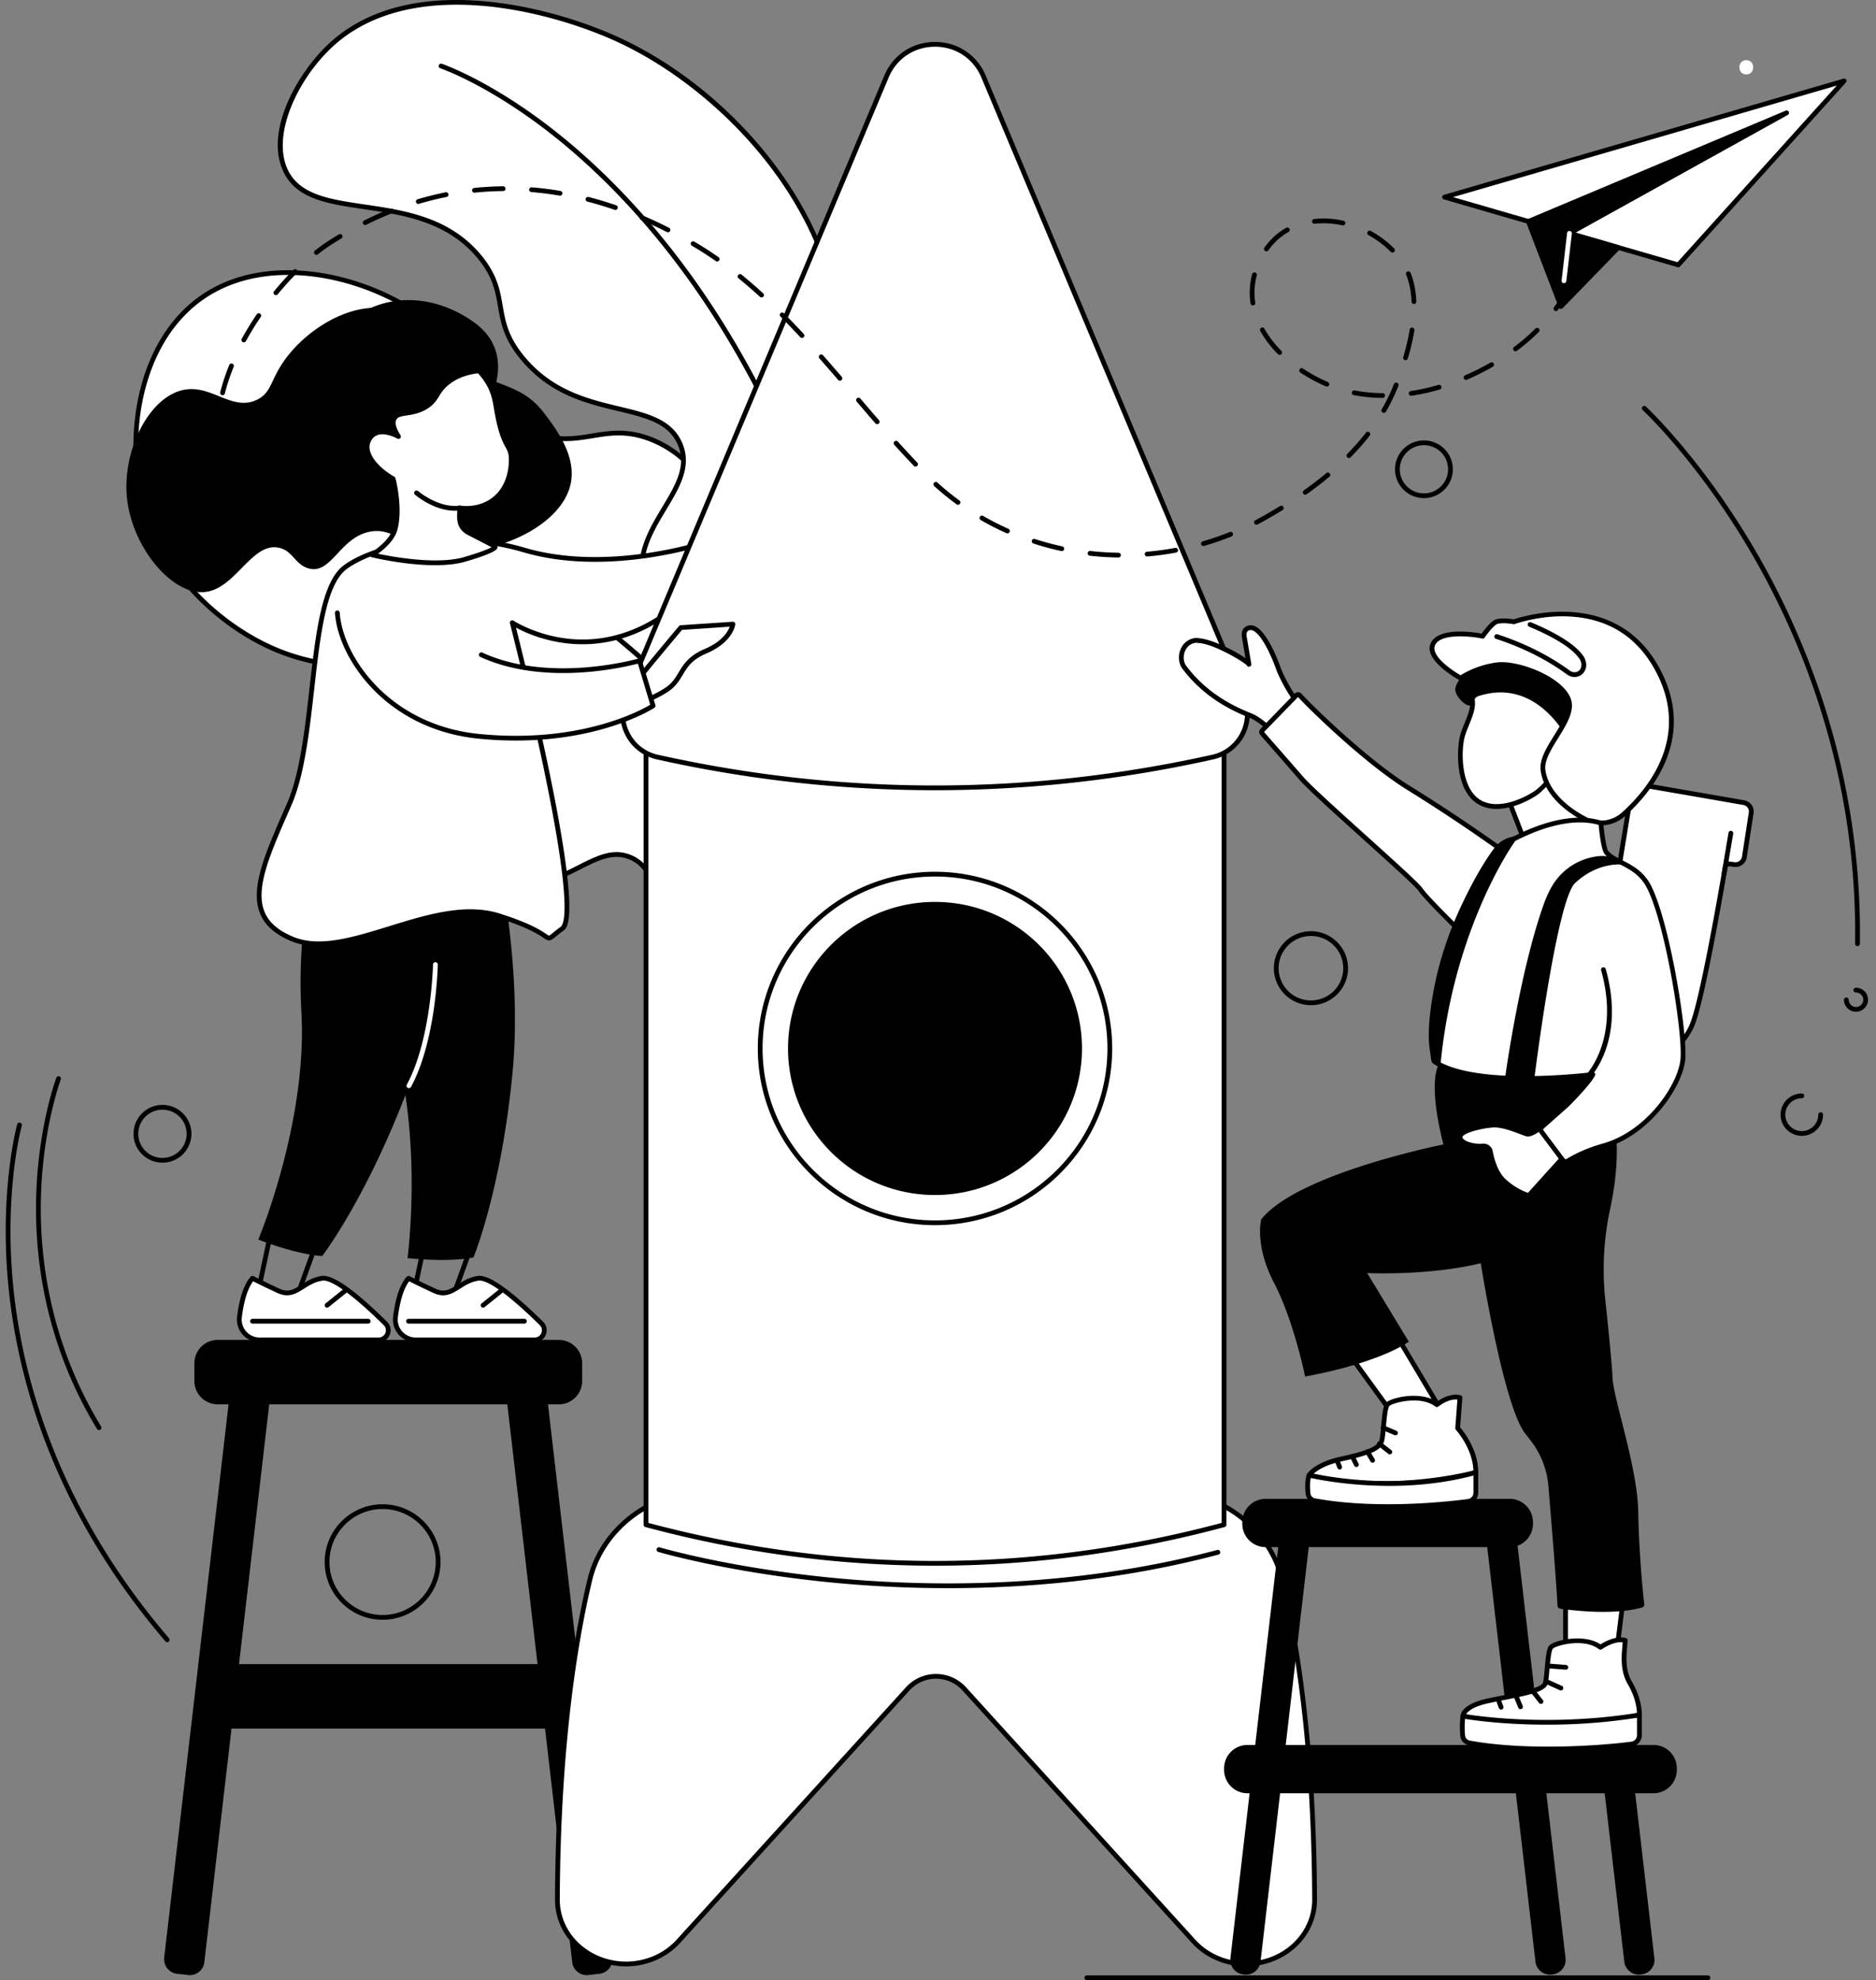 <svg xmlns="http://www.w3.org/2000/svg" width="199" height="210" fill="none"><rect width="100%" height="100%" fill="#808080" stroke="none"/><path fill="#fff" d="M96.9 115.491c.834-2.869 6.238-21.978 1.926-32.546-.6-1.47-1.532-3.753-3.822-5.443-4.577-3.372-8.625.014-12.246-2.424-4.775-3.216-.301-10.834-6.066-20.796-1.382-2.39-3.535-6.11-7.715-7.717-4.668-1.795-7.06.89-11.623-.41-5.692-1.621-5.54-6.812-11.167-11.507-5.928-4.946-16.952-8.244-24.458-3.3-6.544 4.312-7.932 13.256-7.093 19.223 1.24 8.816 7.961 15.536 14.635 18.334 9.593 4.02 18.586-.274 20.113 3.102 1.422 3.143-6.315 7-5.378 13.033.655 4.213 5.306 7.987 9.785 8.684 6.21.964 9.304-4.418 13.1-2.792 3.98 1.705 2.423 8.413 5.653 14.101 2.665 4.691 8.968 9.36 24.357 10.458z"/><path fill="#000" d="m96.902 115.744-.019-.001c-12.827-.916-21.09-4.478-24.559-10.587-1.425-2.509-1.93-5.202-2.375-7.579-.576-3.075-1.03-5.503-3.157-6.414-1.72-.737-3.337.081-5.21 1.029-2.123 1.075-4.53 2.293-7.83 1.78-4.867-.755-9.352-4.744-9.997-8.892-.529-3.41 1.64-6.167 3.382-8.383 1.394-1.772 2.597-3.303 2.016-4.587-.645-1.425-2.939-1.326-6.112-1.189-3.679.159-8.717.377-13.87-1.783-5.97-2.502-13.426-8.857-14.786-18.53-.944-6.706.918-15.327 7.204-19.468 7.271-4.79 18.299-2.076 24.76 3.316 2.44 2.036 3.807 4.166 5.014 6.045 1.62 2.522 2.898 4.514 6.06 5.415 2.1.597 3.762.324 5.37.06 1.841-.303 3.747-.616 6.275.356 4.263 1.64 6.418 5.362 7.843 7.826 3.003 5.19 3.254 9.725 3.455 13.371.188 3.398.324 5.854 2.532 7.341 1.596 1.074 3.31.965 5.126.85 2.15-.139 4.586-.293 7.13 1.58 2.348 1.73 3.286 4.03 3.906 5.55 4.114 10.082-.427 27.588-1.916 32.713a.252.252 0 0 1-.242.181zm-31.5-25.376c.52 0 1.046.1 1.59.332 2.374 1.017 2.875 3.69 3.455 6.785.438 2.338.934 4.988 2.317 7.423 3.362 5.921 11.42 9.391 23.95 10.316 1.164-4.05 5.964-22.171 1.878-32.185-.6-1.469-1.506-3.688-3.739-5.335-2.394-1.763-4.632-1.621-6.796-1.482-1.903.121-3.702.236-5.442-.934-2.417-1.627-2.565-4.322-2.754-7.731-.2-3.592-.446-8.063-3.389-13.148-1.39-2.401-3.49-6.03-7.587-7.606-2.4-.923-4.153-.635-6.01-.33-1.663.273-3.383.556-5.593-.073-3.346-.953-4.736-3.12-6.346-5.627-1.187-1.848-2.533-3.943-4.913-5.929-6.32-5.273-17.081-7.942-24.156-3.282-6.101 4.02-7.904 12.428-6.982 18.977 1.332 9.463 8.634 15.684 14.484 18.137 5.048 2.116 10.02 1.901 13.651 1.744 3.374-.146 5.81-.25 6.595 1.486.707 1.563-.583 3.205-2.078 5.105-1.77 2.25-3.776 4.802-3.28 7.994.604 3.88 4.988 7.76 9.575 8.472 3.138.487 5.467-.692 7.523-1.731 1.427-.726 2.716-1.377 4.048-1.377z"/><path fill="#000" d="M96.92 113.364a.252.252 0 0 1-.243-.179c-7.352-24.19-24.314-40.5-37.25-49.922-14.024-10.217-26.472-14.766-26.596-14.81a.253.253 0 1 1 .173-.476c.124.045 12.628 4.613 26.71 14.869 8.273 6.024 15.466 12.804 21.38 20.152 7.396 9.188 12.801 19.295 16.068 30.04a.251.251 0 0 1-.17.314.242.242 0 0 1-.073.012z"/><path fill="#fff" d="M96.9 115.492c10.827-31.684 7.913-44.877 2.502-50.924-1.615-1.805-5.334-5.102-7.941-11.14-3.38-7.832-1.601-12.665-2.447-19.332C87.359 21.053 76.724 9.348 65.6 4.221 57.83.64 43.179-2.794 35.017 4.852c-3.452 3.234-6.673 9.318-4.68 13.34 2.85 5.752 14.24 1.488 20.5 9.017 3.416 4.108 1.025 6.54 4.689 10.871 5.775 6.826 14.4 3.958 16.593 8.965 2.125 4.848-5.5 8.812-3.825 15.124 1.912 7.201 12.79 7.27 13.858 14.276.635 4.17-3.091 5.005-2.882 9.896.255 5.95 5.91 7.964 11.712 16.345 3.255 4.699 4.836 9.278 5.919 12.806z"/><path fill="#000" d="M96.9 115.744h-.003a.253.253 0 0 1-.238-.179c-1.156-3.765-2.759-8.223-5.884-12.737-2.292-3.31-4.52-5.58-6.486-7.584-2.969-3.024-5.113-5.21-5.27-8.894-.109-2.526.821-4.035 1.64-5.366.83-1.347 1.548-2.512 1.244-4.503-.522-3.424-3.474-5.135-6.598-6.947-3.088-1.79-6.282-3.642-7.254-7.302-.883-3.324.753-6.048 2.197-8.451 1.41-2.35 2.63-4.38 1.64-6.636-.992-2.267-3.346-2.831-6.325-3.546-3.35-.805-7.148-1.716-10.23-5.357-1.91-2.258-2.215-4.024-2.51-5.733-.282-1.634-.548-3.178-2.18-5.141-3.238-3.891-7.897-4.575-12.007-5.18-3.82-.561-7.117-1.045-8.526-3.887-2.148-4.334 1.474-10.582 4.733-13.635 8.416-7.884 23.36-4.134 30.864-.675 5.685 2.62 11.135 6.896 15.346 12.038 4.586 5.6 7.426 11.836 8.212 18.034.288 2.266.274 4.337.261 6.341-.026 4.001-.05 7.781 2.168 12.922 2.184 5.063 5.2 8.227 7.002 10.117.344.361.643.674.895.956 3.208 3.585 4.857 8.972 4.902 16.015.057 8.883-2.417 20.712-7.353 35.159a.252.252 0 0 1-.24.171zM48.435.5c-4.883 0-9.674 1.192-13.243 4.536-3.642 3.412-6.447 9.37-4.626 13.043 1.29 2.604 4.467 3.07 8.144 3.611 4.202.617 8.963 1.316 12.323 5.357 1.72 2.068 2.01 3.75 2.29 5.377.297 1.718.576 3.34 2.398 5.493 2.975 3.515 6.687 4.406 9.961 5.192 2.993.718 5.577 1.338 6.672 3.835 1.093 2.493-.25 4.73-1.671 7.097-1.46 2.432-2.969 4.946-2.141 8.064.917 3.457 4.019 5.256 7.019 6.994 3.09 1.791 6.285 3.645 6.843 7.308.332 2.174-.467 3.47-1.312 4.843-.82 1.333-1.667 2.71-1.566 5.08.15 3.491 2.236 5.619 5.126 8.563 1.98 2.018 4.225 4.305 6.542 7.651 2.96 4.276 4.568 8.493 5.72 12.132 4.751-14.059 7.131-25.581 7.076-34.257-.045-6.915-1.651-12.19-4.775-15.68a41.966 41.966 0 0 0-.884-.945c-1.825-1.914-4.879-5.119-7.1-10.265-2.261-5.238-2.236-9.069-2.21-13.125.014-1.986.027-4.042-.256-6.275-1.756-13.832-13.293-25.08-23.27-29.68C61.317 2.525 54.797.5 48.435.5z"/><path fill="#000" d="M96.978 112.589a.253.253 0 0 1-.253-.249c-.353-26.21-6.94-53.505-17.62-73.013-7.37-13.459-15.787-21.465-21.55-25.812-6.244-4.71-10.804-6.256-10.85-6.272a.252.252 0 1 1 .16-.479c.045.015 4.667 1.58 10.972 6.33 5.81 4.379 14.291 12.44 21.71 25.991 4.83 8.823 9.005 19.741 12.073 31.577a175.706 175.706 0 0 1 5.61 41.671.253.253 0 0 1-.25.256h-.002z"/><path fill="#fff" d="M185.239 7.896c.977 0 .979-1.515 0-1.515-.977 0-.979 1.515 0 1.515z"/><path fill="#000" d="M58.44 183.323H23.934a2.426 2.426 0 0 1-2.43-2.422v-1.992a2.427 2.427 0 0 1 2.43-2.423H58.44a2.425 2.425 0 0 1 2.429 2.421v1.992a2.426 2.426 0 0 1-2.429 2.424zm.831-34.387H23.103a2.478 2.478 0 0 1-2.483-2.475v-1.884a2.478 2.478 0 0 1 2.483-2.475H59.27a2.478 2.478 0 0 1 2.483 2.475v1.884a2.477 2.477 0 0 1-2.482 2.475z"/><path fill="#000" d="m62.42 209.459 1.173-.135a1.549 1.549 0 0 0 1.363-1.716l-7-60.159a1.55 1.55 0 0 0-1.721-1.359l-1.173.136a1.547 1.547 0 0 0-1.363 1.715l7 60.159c.1.848.87 1.457 1.722 1.359zm-42.467 0-1.172-.135a1.549 1.549 0 0 1-1.363-1.716l7-60.159a1.55 1.55 0 0 1 1.721-1.359l1.173.136a1.547 1.547 0 0 1 1.363 1.715l-7 60.159a1.553 1.553 0 0 1-1.722 1.359zM30.295 38.045c-1.66 2.248-1.432 3.57-3.025 4.344-2.684 1.303-4.86-1.713-7.9-1.018-3.63.832-6.433 6.492-5.894 11.497.552 5.115 4.659 10.145 8.123 9.927 3.373-.213 5.06-5.334 7.992-4.702 1.53.33 1.697 1.863 3.275 2.22 2.282.518 3.234-3.285 6.31-3.913 2.041-.418 3.11.833 5.348 1.562 5.933 1.934 14.789-1.524 15.982-6.53.716-3.001-1.48-5.897-2.75-7.575-2.714-3.58-5.393-2.447-10.743-6.4-3.939-2.91-3.712-4.265-6.026-4.701-3.695-.698-8.264 2.001-10.692 5.289z"/><path fill="#000" d="M51.568 43.203s3.568-5.532-1.28-9.019c-4.846-3.486-11.323-3.314-15.12 1.926-3.796 5.24-2.74 15.791 6.198 13.277 3.548-.997 10.202-6.184 10.202-6.184zm-3.588 94.762a.275.275 0 0 1-.05-.004l-4.027-.799a.256.256 0 0 1-.163-.109.25.25 0 0 1-.035-.192l1.313-6.142a.252.252 0 0 1 .348-.179l4.532 1.932a.252.252 0 0 1 .139.318l-1.82 5.008a.252.252 0 0 1-.237.167zm-3.727-1.248 3.562.705 1.663-4.579-4.03-1.719-1.195 5.593z"/><path fill="#fff" d="M43.337 135.567s.911.479 2.755 1.332c1.844.853 2.576-1.036 4.641-1.332 1.38-.198 4.67 2.788 6.7 4.789.65.642.195 1.745-.72 1.745h-12.62a2.154 2.154 0 0 1-2.14-2.419c.178-1.452.563-3.19 1.385-4.115z"/><path fill="#000" d="M56.713 142.353H44.092a2.41 2.41 0 0 1-2.392-2.702c.25-2.022.736-3.453 1.447-4.252a.254.254 0 0 1 .307-.056c.01.004.929.486 2.743 1.326.954.442 1.538.074 2.344-.437.584-.368 1.245-.786 2.154-.916 1.149-.164 3.476 1.47 6.914 4.86.375.37.484.902.283 1.388-.2.487-.652.789-1.18.789zm-13.31-6.469c-.568.746-.983 2.063-1.2 3.829a1.903 1.903 0 0 0 1.89 2.134h12.62a.76.76 0 0 0 .713-.475c.095-.23.1-.57-.17-.837-3.18-3.134-5.541-4.854-6.486-4.719-.801.114-1.387.484-1.955.842-.834.528-1.623 1.026-2.829.468a74.733 74.733 0 0 1-2.584-1.242z"/><path fill="#000" d="M55.606 140.372h-12.27a.252.252 0 1 1 0-.505h12.27a.253.253 0 1 1 0 .505zm-4.361-1.691a.253.253 0 0 1-.159-.449l1.905-1.53a.253.253 0 0 1 .318.393l-1.905 1.53a.254.254 0 0 1-.159.056zm-8.017-5.258s4.1.493 6.998-.07c0 0 2.92-7.056 4.13-19.476 1.208-12.42-2.082-25.482-2.082-25.482L38.88 90.812s-1.238 6.933 2.481 18.221c3.654 11.092 1.868 24.39 1.868 24.39zm-11.798 4.542a.275.275 0 0 1-.05-.004l-4.028-.799a.25.25 0 0 1-.198-.301l1.314-6.142a.252.252 0 0 1 .348-.179l4.532 1.932a.252.252 0 0 1 .138.318l-1.82 5.008a.253.253 0 0 1-.237.167zm-3.728-1.248 3.563.705 1.663-4.579-4.03-1.719-1.196 5.593z"/><path fill="#fff" d="M26.786 135.567s.911.479 2.755 1.332c1.844.853 2.576-1.036 4.641-1.332 1.38-.198 4.67 2.788 6.7 4.789.65.642.195 1.745-.719 1.745H27.541a2.154 2.154 0 0 1-2.14-2.419c.178-1.452.563-3.19 1.385-4.115z"/><path fill="#000" d="M40.162 142.353H27.54a2.41 2.41 0 0 1-2.392-2.702c.25-2.022.737-3.453 1.447-4.252a.254.254 0 0 1 .307-.056c.01.004.93.486 2.743 1.326.956.442 1.538.074 2.345-.437.583-.368 1.244-.786 2.153-.916 1.151-.164 3.477 1.47 6.915 4.86.375.37.483.902.283 1.388-.2.487-.653.789-1.18.789zm-13.31-6.469c-.568.746-.982 2.063-1.2 3.829a1.903 1.903 0 0 0 1.89 2.134h12.621a.76.76 0 0 0 .713-.475.755.755 0 0 0-.172-.837c-3.18-3.134-5.541-4.854-6.486-4.719-.801.114-1.387.484-1.954.842-.835.528-1.625 1.026-2.83.468a75.246 75.246 0 0 1-2.582-1.242z"/><path fill="#000" d="M39.056 140.372h-12.27a.252.252 0 1 1 0-.505h12.27a.252.252 0 1 1 0 .505zm-4.361-1.691a.253.253 0 0 1-.159-.449l1.905-1.53a.253.253 0 0 1 .318.393l-1.906 1.53a.256.256 0 0 1-.158.056zm-7.293-7.222s3.828 1.542 6.773 1.751c0 0 4.666-6.054 9.08-17.73s4.653-25.142 4.653-25.142L34.345 89.19s-3.008 6.371-2.37 18.237c.627 11.658-4.573 24.032-4.573 24.032z"/><path fill="#fff" d="M43.377 115.403a.253.253 0 0 1-.223-.372c2.592-4.802 2.778-12.68 2.78-12.759a.254.254 0 0 1 .506.009c-.007.327-.19 8.077-2.84 12.989a.254.254 0 0 1-.223.133zM74.62 57.595s-10.06 3.358-18.964.752c-8.903-2.606-16.806-.017-19.155 1.901-3.916 3.199-2.742 17.983-5.808 25.022-3.067 7.04-5.461 11.941.344 14.324 5.805 2.383 14.862-4.704 21.905-2.469 7.043 2.237 4.083 3.254 6.676 1.374s-5.279-32.463-5.279-32.463 9.576 6.344 19.138-3.348l1.142-5.093z"/><path fill="#000" d="M33.8 100.347c-1.01 0-1.97-.152-2.861-.518-1.738-.714-2.835-1.679-3.35-2.949-1.082-2.662.518-6.325 2.544-10.963l.326-.746c1.346-3.093 1.87-7.723 2.374-12.2.643-5.696 1.25-11.075 3.505-12.918 2.153-1.758 10.025-4.69 19.388-1.948 8.727 2.554 18.712-.716 18.813-.75a.255.255 0 0 1 .25.052.25.25 0 0 1 .076.242l-1.141 5.094a.25.25 0 0 1-.067.122c-5.01 5.078-10.032 5.73-13.362 5.383-2.66-.278-4.656-1.197-5.562-1.688.49 1.94 2.098 8.4 3.466 14.951 3.32 15.921 2.001 16.877 1.567 17.191-.382.277-.642.49-.832.646-.57.469-.692.511-1.274.12-.532-.357-1.637-1.1-4.796-2.103-3.494-1.108-7.526.136-11.424 1.34-2.709.838-5.312 1.642-7.64 1.642zm14.14-42.863c-5.577 0-9.81 1.76-11.28 2.96-2.097 1.713-2.693 6.993-3.324 12.583-.51 4.515-1.036 9.184-2.413 12.346l-.326.745c-1.979 4.53-3.542 8.107-2.54 10.573.462 1.138 1.467 2.012 3.074 2.671 2.779 1.141 6.363.035 10.158-1.137 3.973-1.227 8.081-2.495 11.727-1.338 3.228 1.025 4.375 1.795 4.925 2.164.123.083.262.176.302.18.048-.008.21-.14.368-.27.194-.16.461-.38.856-.665.448-.325 1.172-2.6-1.766-16.68-1.624-7.784-3.59-15.44-3.61-15.515a.254.254 0 0 1 .386-.273c.024.016 2.4 1.563 5.892 1.922 3.204.33 8.031-.306 12.876-5.186l1.031-4.6c-2.013.595-10.845 2.923-18.693.625a27.19 27.19 0 0 0-7.642-1.105z"/><path fill="#fff" d="M41.703 50.784c.1.38.795 3.28.182 5.416-.407 1.416-2.408 2.648-2.408 2.648s6.258 1.526 9.863.465c3.605-1.06 3.183-1.364 3.183-1.364l-2.897-1.499c-.96-.575-.9-1.386-.875-2.142l.014-.436c.48.063 2.07.21 3.493-.801 1.93-1.372 1.99-3.758 1.973-4.42-.036-1.346-.582-1.083-1.198-3.47-.53-2.049-.369-3.118-1.296-4.641a7.103 7.103 0 0 0-.938-1.215c-1.227.13-2.473.514-3.481 1.391-1.074.934-.922 1.597-1.994 2.333-1.563 1.076-3.08.487-3.515 1.36-.16.323-.189.877.46 1.884 0 0-1.598-.915-2.617-.235-.396.264-.594.682-.666.985-.277 1.146.826 2.641 2.717 3.74z"/><path fill="#000" d="M46.155 59.942c-3.202 0-6.548-.803-6.738-.85a.253.253 0 0 1-.073-.46c.02-.012 1.923-1.2 2.297-2.503.566-1.97-.024-4.628-.159-5.184-1.968-1.171-3.044-2.72-2.745-3.963.053-.223.236-.778.772-1.136.685-.458 1.568-.295 2.176-.086-.266-.59-.3-1.073-.105-1.466.274-.55.845-.638 1.506-.74.633-.098 1.35-.207 2.091-.716.52-.358.724-.69.96-1.076.22-.362.473-.772 1.01-1.24.926-.805 2.145-1.294 3.62-1.453.08-.008.156.02.21.076.37.385.698.808.973 1.26.637 1.044.779 1.872.958 2.92.09.517.19 1.102.367 1.79.299 1.156.572 1.658.79 2.06.23.423.396.728.416 1.465.02.726-.075 3.208-2.079 4.633-1.226.87-2.566.943-3.395.875l-.009.24c-.024.73-.044 1.363.754 1.842l2.884 1.49.03.02a.3.3 0 0 1 .117.295c-.033.193-.094.55-3.375 1.516-.959.286-2.096.39-3.253.39zM40.1 58.727c1.607.337 6.294 1.19 9.17.343 1.835-.54 2.598-.884 2.878-1.033l-2.637-1.364c-1.069-.64-1.039-1.56-1.015-2.3l.017-.51a.253.253 0 0 1 .286-.243c.71.094 2.081.12 3.314-.756 1.8-1.28 1.883-3.545 1.866-4.208-.016-.616-.144-.85-.355-1.237-.22-.405-.522-.96-.837-2.176a21.076 21.076 0 0 1-.375-1.83c-.17-.995-.305-1.781-.892-2.744a6.773 6.773 0 0 0-.82-1.08c-1.314.159-2.396.602-3.216 1.315-.48.417-.7.776-.911 1.123-.244.398-.496.81-1.105 1.229-.837.575-1.65.7-2.302.8-.639.097-.98.163-1.13.464-.218.44.123 1.133.447 1.637a.252.252 0 0 1-.34.355c-.014-.009-1.475-.83-2.35-.245-.398.266-.53.705-.561.834-.247 1.025.799 2.417 2.6 3.463.059.034.1.09.117.154.035.132.84 3.256.181 5.55-.303 1.052-1.386 1.983-2.03 2.459z"/><path fill="#000" d="M48.228 54.16c-2.202 0-4.12-1.62-4.207-1.695a.252.252 0 1 1 .33-.384c.021.019 2.176 1.835 4.38 1.54a.252.252 0 1 1 .067.5 4.349 4.349 0 0 1-.57.038z"/><path fill="#fff" d="M136.006 167.533c-.976-4.092-4.168-7.414-8.42-8.76-12.573-3.98-25.269-3.348-28.3-3.121-3.03-.227-15.726-.859-28.298 3.121-4.252 1.346-7.444 4.668-8.42 8.76-1.495 6.269-3.377 17.409-3.442 33.916-.015 3.769 3.245 6.835 7.28 6.835 2.14 0 4.168-.878 5.552-2.399l24.333-26.779a4.051 4.051 0 0 1 5.992 0l24.333 26.779c1.383 1.522 3.412 2.399 5.551 2.399 4.036 0 7.295-3.066 7.28-6.835-.064-16.507-1.946-27.647-3.441-33.916z"/><path fill="#000" d="M132.167 208.538c-2.213 0-4.305-.905-5.739-2.483l-24.333-26.779a3.797 3.797 0 0 0-5.617 0l-24.332 26.779c-1.435 1.578-3.526 2.483-5.74 2.483-2.076 0-4.08-.815-5.5-2.234-1.318-1.32-2.041-3.045-2.033-4.854.063-16.396 1.91-27.525 3.449-33.974.99-4.152 4.28-7.578 8.588-8.942 12.43-3.933 24.839-3.395 28.377-3.134 3.538-.261 15.946-.801 28.376 3.134 4.308 1.364 7.599 4.79 8.589 8.942 1.538 6.448 3.384 17.577 3.449 33.974.006 1.81-.716 3.534-2.034 4.854-1.42 1.419-3.423 2.234-5.5 2.234zm-32.88-31.009c1.211 0 2.371.513 3.184 1.408l24.332 26.779c1.339 1.472 3.293 2.317 5.364 2.317 1.943 0 3.816-.761 5.141-2.086 1.223-1.225 1.893-2.821 1.886-4.496-.063-16.349-1.903-27.437-3.435-33.859-.949-3.981-4.11-7.268-8.249-8.578-12.365-3.914-24.714-3.37-28.204-3.11a.241.241 0 0 1-.038 0c-3.49-.259-15.839-.803-28.203 3.11-4.14 1.31-7.301 4.597-8.25 8.578-1.533 6.424-3.372 17.512-3.435 33.859-.007 1.675.662 3.271 1.886 4.496 1.325 1.325 3.198 2.086 5.14 2.086 2.071 0 4.026-.845 5.364-2.317l24.333-26.779a4.31 4.31 0 0 1 3.184-1.408z"/><path fill="#fff" d="M129.841 161.704c-20.439 5.479-40.878 5.479-61.317 0V78.078h61.317v83.626z"/><path fill="#000" d="M99.182 166.046c-10.265 0-20.53-1.367-30.723-4.099a.252.252 0 0 1-.188-.243V78.078a.26.26 0 0 1 .074-.18.254.254 0 0 1 .18-.073h61.316c.14 0 .253.113.253.253v83.626a.25.25 0 0 1-.188.243c-10.193 2.734-20.458 4.099-30.724 4.099zm-30.404-4.536c20.177 5.376 40.632 5.376 60.81 0V78.33h-60.81v83.18z"/><path fill="#fff" d="M128.644 80.288c-19.641 4.375-39.282 4.375-58.924 0a4.691 4.691 0 0 1-3.305-6.394l27.62-65.777c1.913-4.552 8.381-4.552 10.293 0l27.622 65.776c1.13 2.693-.449 5.759-3.306 6.395z"/><path fill="#000" d="M99.182 83.806a135.49 135.49 0 0 1-29.517-3.272 4.932 4.932 0 0 1-3.314-2.548 4.928 4.928 0 0 1-.17-4.19L93.802 8.02c.924-2.201 2.986-3.57 5.38-3.57 2.394 0 4.455 1.369 5.38 3.57l27.621 65.776a4.924 4.924 0 0 1-.17 4.188 4.933 4.933 0 0 1-3.314 2.55 135.454 135.454 0 0 1-29.517 3.272zm0-78.85c-2.186 0-4.069 1.248-4.913 3.259L66.65 73.99a4.428 4.428 0 0 0 .152 3.763 4.424 4.424 0 0 0 2.975 2.288c19.512 4.347 39.3 4.347 58.813 0a4.426 4.426 0 0 0 2.974-2.288 4.427 4.427 0 0 0 .153-3.763L104.095 8.215c-.844-2.01-2.726-3.26-4.913-3.26zm0 124.976c-10.364 0-18.796-8.407-18.796-18.739s8.432-18.74 18.796-18.74c10.364 0 18.796 8.408 18.796 18.74 0 10.332-8.431 18.739-18.796 18.739zm0-36.973c-10.085 0-18.29 8.179-18.29 18.234 0 10.055 8.205 18.234 18.29 18.234 10.085 0 18.29-8.179 18.29-18.234 0-10.055-8.205-18.234-18.29-18.234z"/><path fill="#000" d="M99.182 126.735c8.61 0 15.59-6.959 15.59-15.542 0-8.584-6.98-15.542-15.59-15.542s-15.59 6.958-15.59 15.542c0 8.583 6.98 15.542 15.59 15.542zm1.392 41.694a127.9 127.9 0 0 1-12.658-.629c-10.853-1.082-18.017-3.193-18.089-3.215a.253.253 0 0 1-.17-.314.255.255 0 0 1 .315-.17c.07.02 7.199 2.122 18.007 3.198 9.97.993 25.202 1.293 41.145-2.918a.252.252 0 1 1 .13.488c-10.254 2.71-20.213 3.56-28.68 3.56z"/><path fill="#fff" d="M67.773 71.947c.227-.36 4.446-5.389 4.446-5.389l5.522-.37s-.189 1.727-2.907 2.879c-2.717 1.152-2.327 2.808-3.989 3.99-1.662 1.184-5.309 2.404-5.309 2.404l2.237-3.514z"/><path fill="#000" d="M65.535 75.713a.251.251 0 0 1-.214-.387l2.238-3.513c.232-.368 4.033-4.9 4.466-5.415a.253.253 0 0 1 .177-.09l5.522-.37a.252.252 0 0 1 .27.279c-.01.076-.238 1.887-3.06 3.084-1.537.652-2.013 1.441-2.516 2.277-.347.578-.708 1.176-1.426 1.688-1.673 1.19-5.225 2.385-5.375 2.436a.333.333 0 0 1-.082.011zm6.81-8.91c-1.692 2.016-4.2 5.027-4.357 5.277l-.001.001-1.844 2.898c1.13-.412 3.374-1.285 4.555-2.125.633-.451.95-.978 1.287-1.537.498-.827 1.062-1.766 2.75-2.482 1.877-.795 2.482-1.858 2.67-2.372l-5.06.34z"/><path fill="#fff" d="m67.836 70.071 1.441 4.78s-6.616 4.407-18.456 3.24C38.98 76.924 34.202 66.22 36.214 62.442c2.012-3.777 5.318-1.043 10.952 4.37 7.463 7.169 20.67 3.26 20.67 3.26z"/><path fill="#000" d="M54.716 78.537c-1.237 0-2.544-.06-3.92-.195-9.856-.972-14.934-8.528-15.264-13.328a.252.252 0 0 1 .505-.035c.316 4.63 5.243 11.918 14.808 12.862 10.614 1.046 17.064-2.464 18.133-3.1l-1.313-4.36c-1.531.403-9.966 2.388-16.716-.712a.252.252 0 1 1 .212-.459c7.245 3.328 16.51.647 16.603.62a.253.253 0 0 1 .314.17l1.441 4.78a.251.251 0 0 1-.101.283c-.059.037-5.342 3.474-14.702 3.474zm109.881 130.869.109-.013a1.548 1.548 0 0 0 1.362-1.716l-5.158-44.33a1.55 1.55 0 0 0-1.721-1.358l-.108.012a1.549 1.549 0 0 0-1.363 1.716l5.159 44.33c.099.848.87 1.457 1.72 1.359z"/><path fill="#000" d="M160.131 164.078h-25.87a2.479 2.479 0 0 1-2.483-2.475v-.173a2.48 2.48 0 0 1 2.483-2.476h25.87a2.48 2.48 0 0 1 2.483 2.476v.173a2.48 2.48 0 0 1-2.483 2.475zm15.26 26.103h-43.059a2.48 2.48 0 0 1-2.483-2.475v-.174a2.479 2.479 0 0 1 2.483-2.475h43.059a2.478 2.478 0 0 1 2.482 2.475v.174a2.477 2.477 0 0 1-2.482 2.475z"/><path fill="#000" d="m131.989 209.406-.108-.013a1.548 1.548 0 0 1-1.363-1.716l5.159-44.33a1.55 1.55 0 0 1 1.72-1.358l.109.012a1.549 1.549 0 0 1 1.362 1.716l-5.158 44.33a1.552 1.552 0 0 1-1.721 1.359zm42.032-.001.108-.012a1.549 1.549 0 0 0 1.363-1.716l-2.117-18.188a1.551 1.551 0 0 0-1.721-1.359l-.108.013a1.547 1.547 0 0 0-1.363 1.715l2.117 18.189c.099.848.87 1.457 1.721 1.358z"/><path fill="#fff" d="m153.112 149.985-4.926-8.273-4.872 2.188 4.658 6.407 5.14-.322z"/><path fill="#000" d="M147.972 150.559a.254.254 0 0 1-.205-.104l-4.658-6.406a.25.25 0 0 1-.04-.213.249.249 0 0 1 .14-.165l4.872-2.189a.256.256 0 0 1 .323.101l4.926 8.274a.253.253 0 0 1-.203.381l-5.14.32-.015.001zm-4.27-6.556 4.393 6.042 4.588-.286-4.599-7.725-4.382 1.969z"/><path fill="#fff" d="m171.491 175.168.682-5.445-6.103.08v5.325l5.421.04z"/><path fill="#000" d="M171.491 175.42h-.002l-5.422-.04a.253.253 0 0 1-.251-.252v-5.325c0-.138.112-.25.25-.252l6.104-.081c.071.003.143.03.192.084.05.054.072.127.062.2l-.682 5.445a.252.252 0 0 1-.251.221zm-5.168-.543 4.945.037.618-4.934-5.563.073v4.824z"/><path fill="#000" d="M152.577 112.994s-1.151 1.735.535 8.38c0 0-15.474 3.07-19.329 7.954 0 0-.723 2.722 1.365 6.725 2.088 4.004 3.293 9.929 3.293 9.929s7.229-1.202 11.003-3.684l-4.418-7.287s6.425.32 12.047-1.041c0 0 2.406 15.188 4.739 18.096.249.31.475.604.679.877a9.068 9.068 0 0 1 1.761 4.683c.306 3.676.881 10.706.961 12.665a.33.33 0 0 0 .282.312c1.147.169 5.623.738 8.694-.123a.323.323 0 0 0 .232-.354c-.173-1.39-.572-5.627-.643-9.813-.081-4.724-2.651-12.01-2.73-14.252-.045-1.245-.411-4.889-.756-8.154a30.459 30.459 0 0 1 .496-9.651c.76-3.513 1.332-8.707-.544-12.781l-.642-2.002-17.025-.479z"/><path fill="#fff" d="m154.865 148.224-.24 3.243s1.928 2.081 1.928 4.684c0 0-8.955 2.482-17.682.294 0 0 .696-1.122 3.373-1.709 2.678-.588 4.123-1.067 4.337-1.975.214-.908.214-3.309.59-3.79.375-.481 3.587-1.281 5.247 0-.002.001 1.31-1.067 2.447-.747z"/><path fill="#000" d="M146.651 157.592c-2.467 0-5.171-.233-7.844-.903a.252.252 0 0 1-.153-.377c.031-.05.784-1.219 3.535-1.823 2.487-.545 3.962-1.013 4.145-1.786.079-.335.129-.9.182-1.499.108-1.23.198-2.061.454-2.389.449-.576 3.655-1.35 5.444-.158.403-.286 1.503-.964 2.522-.678a.255.255 0 0 1 .184.262l-.234 3.136c.367.425 1.92 2.365 1.92 4.772a.254.254 0 0 1-.185.243c-.064.02-4.414 1.2-9.97 1.2zm-7.312-1.293c7.741 1.81 15.644-.011 16.957-.342-.092-2.38-1.839-4.3-1.856-4.319a.254.254 0 0 1-.067-.19l.224-3.021c-.949-.116-2.009.731-2.02.74a.254.254 0 0 1-.315.004c-1.602-1.237-4.635-.374-4.893-.045-.183.235-.279 1.326-.349 2.123-.054.617-.106 1.2-.193 1.57-.247 1.043-1.719 1.546-4.53 2.164-1.719.377-2.579.97-2.958 1.316z"/><path fill="#fff" d="M138.753 158.397c-.06-.567-.092-1.39.118-1.952 0 0 8.807 2.188 17.682-.294v2.151a.935.935 0 0 1-.813.927c-2.42.319-9.817 1.112-16.288-.077a.86.86 0 0 1-.699-.755z"/><path fill="#000" d="M147.238 160.033c-2.511 0-5.251-.158-7.832-.632a1.119 1.119 0 0 1-.905-.978c-.064-.609-.093-1.463.131-2.065a.255.255 0 0 1 .299-.158c.087.022 8.849 2.143 17.553-.291a.254.254 0 0 1 .321.243v2.152a1.19 1.19 0 0 1-1.033 1.176 68.539 68.539 0 0 1-8.534.553zm-8.234-1.663c.028.267.23.486.493.534 6.5 1.195 14.05.359 16.21.076a.685.685 0 0 0 .593-.676v-1.821c-7.926 2.117-15.806.578-17.255.261-.095.4-.11.967-.041 1.626zm3.102-2.527a.254.254 0 0 1-.236-.16l-.251-.641a.254.254 0 0 1 .472-.183l.251.64a.252.252 0 0 1-.236.344zm1.777-.26a.254.254 0 0 1-.226-.14l-.412-.821a.251.251 0 0 1 .112-.338.254.254 0 0 1 .34.112l.412.821a.252.252 0 0 1-.113.338.233.233 0 0 1-.113.028zm1.717-.46a.254.254 0 0 1-.218-.124l-.542-.912a.252.252 0 0 1 .089-.345.254.254 0 0 1 .347.088l.542.912a.251.251 0 0 1-.218.381zm1.826-.882a.247.247 0 0 1-.156-.054l-1.095-.86a.253.253 0 1 1 .313-.396l1.095.86a.25.25 0 0 1-.157.45zm.603-2.022a.29.29 0 0 1-.099-.019l-1.305-.551a.251.251 0 0 1-.134-.331.253.253 0 0 1 .331-.134l1.305.551a.252.252 0 0 1-.098.484z"/><path fill="#fff" d="m172.393 173.965-.091 1.228c-.085 1.15.002 2.285.584 3.281.498.852 1.014 2.059 1.014 3.406 0 0-9.985 2.309-18.713.12 0 0-.041-1.028 2.637-1.615 2.677-.588 5.889-.988 6.104-1.895.214-.907.214-3.309.589-3.79.375-.481 3.588-1.281 5.247 0 0 .001 1.492-1.055 2.629-.735z"/><path fill="#000" d="M163.594 183.189c-2.711 0-5.66-.238-8.468-.943a.251.251 0 0 1-.191-.235c-.005-.128.032-1.257 2.835-1.872a78.07 78.07 0 0 1 1.733-.353c1.802-.355 4.047-.796 4.178-1.353.08-.335.129-.9.182-1.499.108-1.23.198-2.061.455-2.389.45-.577 3.667-1.352 5.453-.152.428-.269 1.664-.961 2.693-.671a.253.253 0 0 1 .184.262l-.091 1.228c-.099 1.328.076 2.325.55 3.135.479.818 1.049 2.094 1.049 3.533a.254.254 0 0 1-.196.246c-.07.017-4.693 1.063-10.366 1.063zm-8.086-1.369c7.83 1.879 16.699.161 18.135-.141-.05-1.244-.551-2.351-.976-3.075-.528-.903-.724-1.992-.618-3.428l.075-1.006c-.98-.122-2.201.728-2.213.738a.254.254 0 0 1-.302-.007c-1.602-1.237-4.635-.374-4.892-.045-.183.235-.28 1.326-.35 2.123-.054.617-.106 1.2-.193 1.57-.197.833-1.866 1.2-4.574 1.732-.571.113-1.162.229-1.722.352-1.699.373-2.215.91-2.37 1.187z"/><path fill="#fff" d="M155.158 184.088c-.06-.567-.058-1.529.029-2.088 0 0 8.393 1.562 18.713-.12v2.152a.933.933 0 0 1-.813.926c-2.42.319-10.759 1.074-17.232-.116a.858.858 0 0 1-.697-.754z"/><path fill="#000" d="M164.227 185.74c-2.813 0-5.798-.167-8.417-.649a1.117 1.117 0 0 1-.903-.978c-.06-.562-.065-1.544.031-2.151a.252.252 0 0 1 .297-.21c.084.016 8.471 1.533 18.626-.121a.26.26 0 0 1 .205.056c.056.048.09.118.09.193v2.152a1.19 1.19 0 0 1-1.033 1.176c-1.897.25-5.252.532-8.896.532zm-8.821-3.447c-.053.553-.043 1.311.004 1.767.028.267.23.486.493.534 5.948 1.092 13.821.552 17.152.114a.686.686 0 0 0 .593-.676v-1.856c-9.102 1.435-16.744.358-18.242.117zm3.826-.987a.254.254 0 0 1-.237-.164l-.301-.808a.253.253 0 0 1 .149-.325.255.255 0 0 1 .326.148l.302.808a.254.254 0 0 1-.239.341zm2.06-.04a.252.252 0 0 1-.234-.156l-.486-1.165a.253.253 0 0 1 .137-.33.254.254 0 0 1 .332.137l.485 1.164a.253.253 0 0 1-.234.35zm2.168-.561a.253.253 0 0 1-.2-.097l-.856-1.095a.252.252 0 0 1 .043-.355.254.254 0 0 1 .356.044l.856 1.095a.25.25 0 0 1-.043.354.249.249 0 0 1-.156.054zm2.115-1.427a.246.246 0 0 1-.105-.023l-1.567-.707a.252.252 0 1 1 .209-.46l1.566.707a.251.251 0 0 1 .127.333.252.252 0 0 1-.23.15zm.522-2.203-.019-.001-1.915-.147a.25.25 0 0 1-.232-.271.25.25 0 0 1 .272-.231l1.914.147a.25.25 0 0 1 .232.27.254.254 0 0 1-.252.233z"/><path fill="#fff" d="M173.74 113.414c1.552-.488 4.593-1.865 5.777-4.775 1.069-2.627 3.103-14.415 3.489-16.686a.403.403 0 0 1 .448-.332l.523.066a.954.954 0 0 0 1.063-.8l.72-4.681a.952.952 0 0 0-.807-1.087l-10.771-1.87a1.015 1.015 0 0 0-1.134.772l-1.692 10.362 2.384 19.031z"/><path fill="#000" d="M173.74 113.666a.251.251 0 0 1-.251-.221l-2.384-19.032a.292.292 0 0 1 .001-.072l1.692-10.362a1.278 1.278 0 0 1 1.421-.982l10.778 1.872a1.2 1.2 0 0 1 .791.474c.193.26.273.58.223.9l-.72 4.68a1.202 1.202 0 0 1-1.344 1.013l-.523-.066a.15.15 0 0 0-.166.124c-.396 2.33-2.426 14.094-3.504 16.739-1.325 3.252-4.878 4.588-5.936 4.921a.243.243 0 0 1-.078.012zm-2.128-19.28 2.34 18.692c1.249-.436 4.19-1.733 5.329-4.533 1.058-2.596 3.079-14.311 3.474-16.634a.654.654 0 0 1 .728-.539l.524.066a.699.699 0 0 0 .781-.59l.72-4.68a.701.701 0 0 0-.594-.799l-10.778-1.871a.765.765 0 0 0-.844.58l-1.68 10.309z"/><path fill="#000" d="M182.883 92.908a.253.253 0 0 1-.251-.294l.723-4.297a.253.253 0 0 1 .499.083l-.723 4.297a.25.25 0 0 1-.248.211z"/><path fill="#fff" d="m160.287 85.503 1.607 4.163 6.96-.533-.107-7.26-6.96-.854-1.5 4.484z"/><path fill="#000" d="M161.894 89.919a.254.254 0 0 1-.236-.162l-1.606-4.163a.242.242 0 0 1-.003-.17l1.498-4.483a.254.254 0 0 1 .271-.171l6.96.854c.125.014.22.12.222.246l.107 7.26a.253.253 0 0 1-.234.255l-6.96.534h-.019zm-1.338-4.423 1.506 3.904 6.535-.501-.1-6.803-6.535-.802-1.406 4.202z"/><path fill="#fff" d="M156.379 70.991c-.412.688-.42 2.045-.2 3.22.22 1.172-.671 2.528-1.04 3.811-.368 1.283-.577 5.5 1.673 6.974 2.25 1.474 5.539-.473 6.244-.993.707-.52 5.298-4.872 4.736-10.085-.563-5.215-9.167-6.672-11.413-2.927z"/><path fill="#000" d="M158.756 85.79c-.726 0-1.445-.163-2.085-.583-2.47-1.62-2.1-6.124-1.776-7.254.122-.427.301-.86.473-1.28.358-.872.697-1.695.561-2.416-.198-1.057-.257-2.58.233-3.395 1.266-2.112 4.23-2.534 6.605-2.015 2.343.512 4.959 2.106 5.277 5.042.625 5.792-4.782 10.276-4.837 10.317-.756.557-2.626 1.583-4.451 1.583zm-2.159-14.669c-.338.563-.406 1.785-.17 3.044.163.868-.219 1.799-.59 2.7-.167.407-.341.827-.455 1.228-.39 1.356-.496 5.34 1.568 6.693 1.994 1.307 5.044-.314 5.955-.986.868-.639 5.167-4.924 4.634-9.856-.287-2.67-2.71-4.128-4.881-4.603-2.197-.48-4.924-.116-6.061 1.78z"/><path fill="#000" d="M155.406 71.245c-.69.895-1.151 1.564-1.015 2.095.167.65 1.102 1.637 1.658 1.473.282-.083.168-.797.812-1.004 5.828-1.867 9.034 3.719 9.558 4.818 0 0 5.299-10.22-8.381-9.043.001 0-1.738.505-2.632 1.661z"/><path fill="#fff" d="M154.948 71.917s1.476-1.079 3.825-1.407c2.351-.328 7.115 1.698 7.665 3.855.55 2.156-3.032 5.08-2.763 7.29.256 2.093 2.035 3.938 4.449 5.21a3.605 3.605 0 0 0 4.093-.505c2.679-2.418 7.294-7.92 3.832-14.915-4.704-9.506-15.463-5.498-15.463-5.498s-1.453-.275-1.997.07c-.544.344-1.31 1.458-1.31 1.458s-4.257-.883-5.222.73c-.965 1.61 2.891 3.712 2.891 3.712z"/><path fill="#000" d="M169.808 87.531a3.859 3.859 0 0 1-1.801-.444c-2.665-1.403-4.335-3.373-4.583-5.403-.14-1.153.663-2.444 1.439-3.693.781-1.256 1.589-2.554 1.33-3.565-.5-1.959-5.074-3.99-7.384-3.666-2.253.314-3.696 1.35-3.711 1.361a.257.257 0 0 1-.271.018c-.11-.06-2.715-1.494-3.122-2.984a1.345 1.345 0 0 1 .134-1.081c.943-1.576 4.505-1.03 5.327-.88.229-.317.819-1.096 1.287-1.392.558-.354 1.783-.173 2.111-.116.934-.32 11.157-3.557 15.712 5.647 3.484 7.039-.942 12.552-3.89 15.214a3.844 3.844 0 0 1-2.578.984zm-10.512-17.307c2.491 0 6.816 1.838 7.387 4.078.311 1.22-.554 2.611-1.39 3.956-.731 1.175-1.486 2.39-1.367 3.367.227 1.863 1.801 3.693 4.317 5.017a3.36 3.36 0 0 0 3.804-.468c2.842-2.565 7.111-7.875 3.775-14.617-1.905-3.848-5.023-5.925-9.267-6.172-3.188-.186-5.854.79-5.88.799a.25.25 0 0 1-.136.011c-.525-.099-1.48-.178-1.814.033-.411.26-1.033 1.09-1.236 1.388a.256.256 0 0 1-.261.104c-1.134-.235-4.238-.583-4.954.612a.845.845 0 0 0-.08.688c.304 1.111 2.218 2.292 2.744 2.598.426-.277 1.798-1.08 3.802-1.36.17-.022.358-.034.556-.034z"/><path fill="#000" d="M167.028 71.797c-.285 0-.575-.096-.824-.28-2.674-1.963-5.563-3.131-7.516-3.766a.252.252 0 1 1 .157-.48c1.987.647 4.931 1.837 7.659 3.84a.85.85 0 0 0 .668.167.684.684 0 0 0 .447-.302c.333-.492-.048-1.065-.065-1.09-.911-1.367-3.403-2.612-5.332-3.416a.253.253 0 1 1 .195-.466c1.995.83 4.578 2.13 5.559 3.6.022.033.59.874.064 1.653a1.203 1.203 0 0 1-1.012.54z"/><path fill="#fff" d="M132.597 75.867c.992.39 2.039 1.344 2.963 2.384.775.872 3.829-1.657 3.352-2.169-2.301-2.464-3.302-5.178-3.302-5.178s-1.824-5.287-3.388-4.19c-.256.18-.277.56-.224.868l.486 2.874c-.031-.27-3.69-2.508-5.423-2.52-.021 0-.034-.029-.055-.029-1.592.02-2.087 1.918-1.379 2.859 1.656 2.202 3.908 3.896 6.97 5.101z"/><path fill="#000" d="M136.024 78.685c-.336 0-.537-.136-.652-.267-1.078-1.211-2.042-1.992-2.868-2.316-3.038-1.196-5.355-2.892-7.08-5.185-.43-.571-.484-1.47-.132-2.184a1.879 1.879 0 0 1 1.71-1.078.267.267 0 0 1 .131.03c1.286.053 3.815 1.286 4.984 2.12l-.369-2.18c-.085-.503.035-.91.329-1.117.28-.196.598-.246.917-.143 1.441.465 2.715 4.05 2.855 4.458.008.022 1.012 2.692 3.248 5.087.07.073.172.239.086.512-.224.703-1.756 1.995-2.838 2.226a1.55 1.55 0 0 1-.321.037zm-3.334-3.053c.9.355 1.93 1.179 3.06 2.451.13.146.452.126.88-.057 1.03-.438 2.063-1.495 2.08-1.79-2.297-2.467-3.296-5.13-3.337-5.243-.362-1.046-1.517-3.82-2.535-4.147a.495.495 0 0 0-.468.075c-.15.105-.16.39-.121.62l.486 2.874.002.013a.254.254 0 0 1-.486.127c-.315-.367-3.635-2.353-5.19-2.364a.277.277 0 0 1-.116-.027c-.717.037-1.057.51-1.197.794-.272.551-.237 1.233.083 1.658 1.665 2.214 3.909 3.856 6.859 5.016zm-5.681-7.472c-.001 0-.001 0 0 0z"/><path fill="#fff" d="M163.606 119.48s-1.124.853-1.552.801c-.429-.054-2.357-1.041-3.695-.961-1.081.064-3.695.614-3.481 1.361.173.604 1.394.946 2.421.858a.74.74 0 0 1 .792.595c.163.866.557 2.295 1.445 3.111 1.339 1.228 2.624 1.548 2.624 1.548l3.854-4.27-2.408-3.043z"/><path fill="#000" d="M162.161 127.045a.204.204 0 0 1-.061-.008c-.056-.014-1.364-.35-2.734-1.608-.909-.834-1.331-2.227-1.524-3.249a.483.483 0 0 0-.521-.391c-1.123.096-2.467-.275-2.686-1.04a.589.589 0 0 1 .1-.516c.533-.749 2.865-1.123 3.609-1.168.987-.058 2.236.416 3.062.729.298.114.581.221.679.233.19.024.875-.377 1.367-.752a.253.253 0 0 1 .352.045l2.409 3.043a.251.251 0 0 1-.01.325l-3.855 4.27a.241.241 0 0 1-.187.087zm-4.795-5.762c.475 0 .886.333.974.804.147.775.52 2.191 1.369 2.971 1.018.933 2.012 1.325 2.372 1.446l3.604-3.993-2.126-2.684c-.399.285-1.128.755-1.536.704-.152-.02-.379-.104-.798-.263-.785-.298-1.972-.751-2.851-.697-1.046.063-2.903.502-3.227.956-.035.051-.029.072-.026.084.121.423 1.191.758 2.156.676.031-.002.06-.004.089-.004z"/><path fill="#fff" d="M159.529 90.267c-1.312-.84-4.399-3.167-10.098-6.698-4.649-2.88-10.525-8.683-11.569-9.835a.23.23 0 0 0-.336-.004l-3.637 3.738a.23.23 0 0 0-.009.311c.586.668 2.881 3.288 4.228 4.838 1.551 1.788 11.954 10.786 12.552 11.697.597.912 4.481 4.697 4.481 4.697l6.391-5.715-2.003-3.03z"/><path fill="#000" d="M155.142 99.264a.254.254 0 0 1-.178-.072c-.16-.155-3.91-3.815-4.515-4.74-.277-.424-3.08-2.95-5.791-5.394-2.923-2.636-5.946-5.361-6.74-6.274-1.346-1.55-3.642-4.17-4.227-4.837a.477.477 0 0 1 .019-.653l3.637-3.739a.476.476 0 0 1 .357-.147.48.48 0 0 1 .348.159c1.163 1.281 6.996 6.99 11.515 9.79a179.408 179.408 0 0 1 8.494 5.602 59.21 59.21 0 0 0 1.607 1.098c.029.02.055.043.074.073l2.003 3.03a.252.252 0 0 1-.042.327l-6.391 5.716a.271.271 0 0 1-.17.061zM134.086 77.63c.608.693 2.879 3.284 4.214 4.822.773.89 3.784 3.606 6.697 6.231 3.461 3.12 5.582 5.047 5.874 5.493.506.773 3.525 3.752 4.278 4.49l6.051-5.412-1.854-2.804a60.51 60.51 0 0 1-1.578-1.08 177.436 177.436 0 0 0-8.471-5.587c-4.542-2.815-10.394-8.53-11.606-9.86l-3.605 3.707z"/><path fill="#fff" d="M152.176 112.593c-1.008-.663 2.536-13.625 4.658-17.855 1.526-3.043 1.793-4.777 3.239-5.498.662-.33 5.728-3.23 9.744-1.948 0 0 .234 2.718.59 3.122.937 1.067 2.819 1.21 4.123 2.99 2.035 2.775 4.23 15.586 3.989 18.869-.216 2.941-3.783 7.939-8.392 9.236-1.344.378-2.642.901-3.833 1.629a.391.391 0 0 1-.516-.098l-2.251-3.007a.386.386 0 0 1 .053-.521l2.652-2.353s2.328-2.322 2.73-3.202c-.001-.003-12.289 1.599-16.786-1.364z"/><path fill="#000" d="M166.088 123.448a.638.638 0 0 1-.513-.258l-2.252-3.008a.636.636 0 0 1 .088-.861l2.652-2.352c.524-.525 1.819-1.873 2.412-2.701-2.42.273-12.392 1.202-16.438-1.463-.589-.388-.234-3.035 1.051-7.867.93-3.493 2.379-8.036 3.521-10.313.454-.904.793-1.686 1.091-2.376.703-1.62 1.166-2.689 2.261-3.235l.184-.095c4.877-2.56 7.994-2.428 9.751-1.867a.253.253 0 0 1 .175.219c.109 1.268.341 2.766.527 2.978.362.413.888.68 1.497.989.867.44 1.849.939 2.638 2.017 2.084 2.842 4.273 15.832 4.037 19.038-.211 2.864-3.739 8.098-8.576 9.459-1.413.397-2.681.936-3.77 1.602a.652.652 0 0 1-.336.094zm2.873-9.746c.079 0 .155.038.204.102a.254.254 0 0 1 .026.255c-.415.912-2.685 3.181-2.782 3.276l-2.662 2.363a.134.134 0 0 0-.019.181l2.252 3.008a.135.135 0 0 0 .179.034c1.129-.69 2.441-1.247 3.898-1.657 4.633-1.303 8.009-6.286 8.209-9.01.231-3.158-1.905-15.925-3.941-18.703-.719-.98-1.644-1.45-2.46-1.865-.628-.319-1.222-.62-1.649-1.107-.352-.4-.562-2.296-.636-3.097-1.692-.487-4.626-.518-9.201 1.882a7.745 7.745 0 0 1-.194.1c-.93.463-1.342 1.412-2.022 2.983a43.81 43.81 0 0 1-1.104 2.402c-2.28 4.545-5.387 16.69-4.736 17.538 4.375 2.87 16.484 1.332 16.605 1.316l.033-.001z"/><path fill="#000" d="M168.319 114.547a.251.251 0 0 1-.178-.432c.038-.037 3.779-3.804 1.7-11.222a.253.253 0 0 1 .487-.136c2.164 7.722-1.67 11.56-1.833 11.719a.255.255 0 0 1-.176.071zm4.265-22.887c.03.02.013.067-.023.062-.62-.094-3.087-.296-5.473 1.922-1.982 1.842-4.328 20.737-4.328 20.737l-3.111-.038s1.523-11.197 4.093-18.403c0 0 .268-.838.813-1.823a6.518 6.518 0 0 1 4.714-3.279l.051-.008a4.312 4.312 0 0 1 3.145.745l.119.085zm-17.537 4.314c.926-1.958 2.139-4.254 3.448-6.007a3.193 3.193 0 0 1 2.494-1.285c.056-.002.089.064.051.106-.711.796-7.022 10.111-8.277 24.582 0 0-.873-.807-1.043-1.711-.172-.91-.355-2.632.307-6.354.574-3.232 1.617-6.361 3.02-9.33zM181.153 210h-65.845a.253.253 0 1 1 0-.505h65.845a.253.253 0 1 1 0 .505zM17.736 174.157a.25.25 0 0 1-.192-.089C5.438 159.937 1.806 145.79.892 136.411c-.99-10.169.912-17.096.932-17.165a.253.253 0 0 1 .488.137c-.02.067-1.9 6.922-.913 17.004.91 9.301 4.516 23.331 16.53 37.354a.252.252 0 0 1-.192.416z"/><path fill="#000" d="M10.507 151.67a.254.254 0 0 1-.216-.122c-5.865-9.644-6.727-19.257-6.416-25.623.336-6.899 2.084-11.588 2.103-11.635a.253.253 0 0 1 .473.178c-.018.046-1.742 4.675-2.071 11.499-.304 6.291.55 15.79 6.344 25.318a.252.252 0 0 1-.085.347.257.257 0 0 1-.132.038zm186.53-51.326h-.004a.253.253 0 0 1-.249-.256c.261-18.256-5.882-32.674-11.081-41.557-5.632-9.621-11.392-14.988-11.45-15.041a.253.253 0 1 1 .345-.37c.057.053 5.872 5.47 11.542 15.156 5.231 8.937 11.412 23.447 11.15 41.818a.253.253 0 0 1-.253.25zm-.159 6.953c-.703 0-1.277-.57-1.277-1.272a.254.254 0 0 1 .507 0 .77.77 0 0 0 1.54 0 .77.77 0 0 0-.77-.768.253.253 0 1 1 0-.505c.703 0 1.276.57 1.276 1.273 0 .702-.572 1.272-1.276 1.272zm-5.748 13.163a2.252 2.252 0 0 1-2.254-2.247 2.252 2.252 0 0 1 2.254-2.246.252.252 0 1 1 0 .504c-.964 0-1.748.782-1.748 1.742 0 .961.784 1.742 1.748 1.742.963 0 1.747-.781 1.747-1.742a.253.253 0 0 1 .506 0c0 1.24-1.01 2.247-2.253 2.247zm-72.472-61.334h-.004a31.188 31.188 0 0 1-3.056-.192.253.253 0 0 1-.223-.278.251.251 0 0 1 .279-.223c.993.112 2.004.175 3.006.188a.253.253 0 0 1-.002.505zm3.035-.11a.252.252 0 0 1-.022-.504c.997-.086 2-.221 2.983-.405a.253.253 0 1 1 .094.497c-1.001.186-2.02.325-3.033.41-.008.002-.015.002-.022.002zm-9.062-.57a.283.283 0 0 1-.054-.006 30.096 30.096 0 0 1-2.956-.798.254.254 0 0 1-.163-.318.254.254 0 0 1 .319-.161c.948.308 1.926.572 2.907.783.137.03.223.165.193.3a.25.25 0 0 1-.246.2zm15.024-.54a.253.253 0 0 1-.07-.495 30.46 30.46 0 0 0 2.846-.982.253.253 0 1 1 .189.468 30.69 30.69 0 0 1-2.894.998.221.221 0 0 1-.071.011zm-20.789-1.339a.246.246 0 0 1-.102-.022 28.853 28.853 0 0 1-2.728-1.39.252.252 0 1 1 .253-.437c.864.498 1.765.959 2.681 1.365.128.057.185.206.128.333a.253.253 0 0 1-.232.151zm26.416-.92a.253.253 0 0 1-.117-.476c.309-.16.617-.329.917-.498a54.58 54.58 0 0 0 1.699-1.004.255.255 0 0 1 .349.083.251.251 0 0 1-.083.348 55.42 55.42 0 0 1-1.715 1.01c-.305.174-.619.345-.932.51a.257.257 0 0 1-.118.028zm-31.662-2.112a.252.252 0 0 1-.15-.05c-.821-.6-1.62-1.25-2.37-1.934a.252.252 0 0 1-.017-.357.254.254 0 0 1 .358-.016 28.21 28.21 0 0 0 2.329 1.9c.112.083.137.24.054.353a.255.255 0 0 1-.204.104zm36.829-1.067a.254.254 0 0 1-.147-.459 37.833 37.833 0 0 0 2.392-1.834.255.255 0 0 1 .357.031.252.252 0 0 1-.031.356 38.469 38.469 0 0 1-2.424 1.858.245.245 0 0 1-.147.048zm-41.333-2.986a.253.253 0 0 1-.183-.078 99.417 99.417 0 0 1-2.067-2.23.252.252 0 0 1 .02-.358.254.254 0 0 1 .357.02c.729.809 1.401 1.534 2.057 2.22a.252.252 0 0 1-.184.426zm45.976-.91a.252.252 0 0 1-.181-.43 25.952 25.952 0 0 0 1.983-2.253.253.253 0 0 1 .401.31 26.315 26.315 0 0 1-2.023 2.297.25.25 0 0 1-.18.076zm-119.818-.65a.255.255 0 0 1-.25-.21 12.87 12.87 0 0 1-.178-2.159c0-.3.01-.61.03-.918a.254.254 0 0 1 .268-.235c.14.009.245.128.237.268-.02.297-.029.596-.029.886 0 .71.058 1.408.172 2.074a.253.253 0 0 1-.207.291.523.523 0 0 1-.043.003zm69.772-2.94a.252.252 0 0 1-.191-.088c-.66-.762-1.32-1.53-1.98-2.303a.253.253 0 0 1 .386-.327 398.63 398.63 0 0 0 1.976 2.3.253.253 0 0 1-.191.418zm53.745-1.194a.252.252 0 0 1-.22-.379 19.91 19.91 0 0 0 1.301-2.69.254.254 0 0 1 .472.183 20.225 20.225 0 0 1-1.333 2.76.254.254 0 0 1-.22.126zm-.127-1.59h-.001a16.366 16.366 0 0 1-3.066-.297.252.252 0 1 1 .098-.495 15.86 15.86 0 0 0 2.972.288.254.254 0 0 1 .252.253.254.254 0 0 1-.255.252zm3.028-.225a.251.251 0 0 1-.25-.215.251.251 0 0 1 .212-.287 22.698 22.698 0 0 0 2.931-.65.252.252 0 1 1 .143.484c-1 .292-2.009.516-2.997.666l-.039.002zm-126.084-.055a.253.253 0 0 1-.245-.315c.238-.949.561-1.928.96-2.909a.254.254 0 0 1 .47.19 21.34 21.34 0 0 0-.939 2.842.255.255 0 0 1-.246.192zM140.753 41a.252.252 0 0 1-.1-.021 17.17 17.17 0 0 1-2.708-1.465.253.253 0 1 1 .281-.42 16.521 16.521 0 0 0 2.627 1.421.253.253 0 0 1-.1.485zm-51.658-.625a.25.25 0 0 1-.193-.088 226.571 226.571 0 0 0-1.989-2.286.253.253 0 0 1 .38-.333c.596.675 1.23 1.403 1.994 2.29a.252.252 0 0 1-.193.417zm66.416-.087a.253.253 0 0 1-.1-.484 25.316 25.316 0 0 0 2.688-1.347.252.252 0 1 1 .253.437c-.883.51-1.805.972-2.742 1.373a.244.244 0 0 1-.099.021zm-6.415-2.088a.252.252 0 0 1-.242-.324c.302-1.025.531-2.006.679-2.918a.251.251 0 0 1 .29-.209.252.252 0 0 1 .209.29 24.074 24.074 0 0 1-.694 2.98.25.25 0 0 1-.242.18zm-13.354-.563a.25.25 0 0 1-.18-.075 11.588 11.588 0 0 1-1.877-2.456.252.252 0 0 1 .097-.343.254.254 0 0 1 .344.096 11.124 11.124 0 0 0 1.796 2.348.252.252 0 0 1-.18.43zm25.018-.383a.252.252 0 0 1-.153-.453 22.432 22.432 0 0 0 2.272-1.958.253.253 0 1 1 .356.36 23.202 23.202 0 0 1-2.324 2 .254.254 0 0 1-.151.051zM25.863 36.31a.253.253 0 0 1-.222-.373 31.98 31.98 0 0 1 1.597-2.606.254.254 0 0 1 .352-.067.252.252 0 0 1 .067.351 31.14 31.14 0 0 0-1.572 2.564.253.253 0 0 1-.222.13zm59.207-.472a.255.255 0 0 1-.186-.082 85.259 85.259 0 0 0-2.093-2.182.252.252 0 0 1 .002-.357.254.254 0 0 1 .358.001 86.257 86.257 0 0 1 2.104 2.195.253.253 0 0 1-.184.425zm79.977-2.847a.251.251 0 0 1-.149-.05.251.251 0 0 1-.053-.353 16.268 16.268 0 0 0 1.553-2.543.253.253 0 0 1 .455.22 16.665 16.665 0 0 1-1.601 2.623.254.254 0 0 1-.205.103zm-32.143-.596a.252.252 0 0 1-.25-.214 7.79 7.79 0 0 1-.086-1.139c0-.655.086-1.316.256-1.965a.253.253 0 0 1 .49.127 7.276 7.276 0 0 0-.24 1.838c0 .354.027.712.081 1.064a.253.253 0 0 1-.213.287c-.013.002-.026.002-.038.002zm17.083-.16a.254.254 0 0 1-.253-.243c-.046-1.064-.239-2.03-.577-2.872a.253.253 0 0 1 .471-.187c.358.894.565 1.917.613 3.039a.254.254 0 0 1-.242.263h-.012zm-69.202-.688a.254.254 0 0 1-.171-.066 51.46 51.46 0 0 0-2.283-1.974.253.253 0 0 1 .32-.39 51.86 51.86 0 0 1 2.305 1.993.253.253 0 0 1 .014.357.25.25 0 0 1-.185.08zm-51.516-.249a.252.252 0 0 1-.196-.413 32.575 32.575 0 0 1 2.052-2.266.253.253 0 1 1 .36.356 31.58 31.58 0 0 0-2.02 2.23.248.248 0 0 1-.196.093zm46.805-3.564a.25.25 0 0 1-.145-.046 36.521 36.521 0 0 0-2.112-1.375c-.142-.085-.283-.17-.425-.252a.252.252 0 1 1 .257-.435l.43.255a36.92 36.92 0 0 1 2.14 1.393.253.253 0 0 1-.145.46zm91.576-.169a.253.253 0 0 1-.248-.311c.217-.91.325-1.833.325-2.746 0-.064 0-.127-.002-.191a.252.252 0 0 1 .248-.257.257.257 0 0 1 .258.247l.002.201c0 .95-.112 1.914-.337 2.862a.254.254 0 0 1-.246.195zm-134.085-.539a.253.253 0 0 1-.158-.45c.483-.38.96-.724 1.42-1.021.37-.239.746-.473 1.119-.698a.254.254 0 0 1 .347.086.252.252 0 0 1-.086.347 41.98 41.98 0 0 0-1.106.688 17.48 17.48 0 0 0-1.38.993.245.245 0 0 1-.156.055zm114.142-.241a.255.255 0 0 1-.181-.076 10.035 10.035 0 0 0-2.359-1.77.251.251 0 0 1-.1-.342.252.252 0 0 1 .344-.1 10.607 10.607 0 0 1 2.478 1.859.251.251 0 0 1-.182.429zm-13.374-.128a.252.252 0 0 1-.206-.397 7.078 7.078 0 0 1 2.307-2.1.253.253 0 0 1 .251.44 6.56 6.56 0 0 0-2.142 1.95.266.266 0 0 1-.21.107zm-63.473-2.02a.257.257 0 0 1-.115-.028 45.06 45.06 0 0 0-2.735-1.277.253.253 0 1 1 .2-.465c.919.393 1.849.828 2.765 1.293a.253.253 0 0 1-.115.477zm71.594-.73a.274.274 0 0 1-.054-.006 9.18 9.18 0 0 0-2.938-.175.252.252 0 1 1-.054-.501 9.624 9.624 0 0 1 3.101.184c.137.03.223.164.194.3a.257.257 0 0 1-.249.198zm-103.716-.042a.253.253 0 0 1-.114-.479 36.576 36.576 0 0 1 2.79-1.25.252.252 0 1 1 .188.47c-.922.366-1.847.78-2.752 1.232a.257.257 0 0 1-.112.027zm26.54-1.602a.262.262 0 0 1-.084-.014 38.461 38.461 0 0 0-2.887-.869.252.252 0 1 1 .126-.489 38.7 38.7 0 0 1 2.926.88.25.25 0 0 1 .157.32.249.249 0 0 1-.239.172zm-20.902-.636a.252.252 0 0 1-.072-.495c.978-.291 1.977-.54 2.969-.739a.252.252 0 1 1 .1.495c-.977.196-1.96.44-2.925.727a.229.229 0 0 1-.072.012zm123.171-.052a.254.254 0 0 1-.244-.186 12.871 12.871 0 0 0-.52-1.52.254.254 0 0 1 .469-.192c.214.52.396 1.052.541 1.58a.253.253 0 0 1-.246.318zM59.404 20.75a.267.267 0 0 1-.043-.003c-.994-.17-2-.297-2.99-.378a.252.252 0 1 1 .042-.502c1.004.081 2.025.21 3.035.383.138.024.23.154.207.291a.256.256 0 0 1-.251.21zm-9.08-.315a.253.253 0 0 1-.026-.504 32.617 32.617 0 0 1 3.055-.174.253.253 0 1 1 .005.505c-1.003.01-2.016.067-3.008.172h-.026zm100.722 32.393a3.067 3.067 0 0 1-3.068-3.059 3.067 3.067 0 0 1 3.068-3.06 3.068 3.068 0 0 1 3.069 3.06 3.068 3.068 0 0 1-3.069 3.06zm0-5.613a2.561 2.561 0 0 0-2.562 2.554 2.56 2.56 0 0 0 2.562 2.554 2.561 2.561 0 0 0 2.562-2.554 2.56 2.56 0 0 0-2.562-2.554zm-11.985 59.388a3.933 3.933 0 0 1-3.935-3.922 3.934 3.934 0 0 1 3.935-3.923 3.932 3.932 0 0 1 3.933 3.923c.001 2.163-1.765 3.922-3.933 3.922zm0-7.339a3.426 3.426 0 0 0-3.428 3.418 3.427 3.427 0 0 0 3.428 3.417 3.426 3.426 0 0 0 3.427-3.417 3.426 3.426 0 0 0-3.427-3.418zM17.233 123.305a3.07 3.07 0 0 1-3.072-3.063 3.07 3.07 0 0 1 3.072-3.063 3.07 3.07 0 0 1 3.073 3.063 3.072 3.072 0 0 1-3.073 3.063zm0-5.619a2.564 2.564 0 0 0-2.565 2.557 2.564 2.564 0 0 0 2.566 2.558 2.564 2.564 0 0 0 2.565-2.558 2.564 2.564 0 0 0-2.566-2.557zm23.351 54.095c-3.387 0-6.143-2.747-6.143-6.124s2.756-6.125 6.143-6.125c3.388 0 6.143 2.748 6.143 6.125s-2.754 6.124-6.143 6.124zm0-11.745c-3.107 0-5.636 2.521-5.636 5.62 0 3.098 2.529 5.619 5.636 5.619 3.108 0 5.637-2.521 5.637-5.619.001-3.099-2.528-5.62-5.637-5.62z"/><path fill="#fff" d="m153.232 20.905 24.791 7.188 17.596-19.509-42.387 12.321z"/><path fill="#000" d="M178.023 28.346a.246.246 0 0 1-.07-.01l-24.791-7.189a.252.252 0 0 1-.001-.484l42.385-12.321a.252.252 0 0 1 .259.41l-17.594 19.51a.252.252 0 0 1-.188.084zm-23.885-7.442 23.803 6.902 16.895-18.732-40.698 11.83z"/><path fill="#000" d="m165.584 32.503-3.459-9.02 27.396-11.515-23.038 12.779 5.182 1.502-6.081 6.254z"/><path fill="#000" d="M165.585 32.755a.254.254 0 0 1-.236-.162l-3.46-9.02a.252.252 0 0 1 .138-.323l27.396-11.515a.254.254 0 0 1 .326.122.254.254 0 0 1-.105.331l-22.509 12.486 4.6 1.333a.254.254 0 0 1 .174.178.247.247 0 0 1-.064.24l-6.079 6.254a.254.254 0 0 1-.181.076zm-3.137-9.134 3.231 8.423 5.511-5.669-4.779-1.385a.252.252 0 0 1-.051-.463l18.973-10.524-22.885 9.618z"/><path fill="#fff" d="M165.9 30.031h-.028a.252.252 0 0 1-.223-.28l.583-5.034a.252.252 0 0 1 .281-.221.252.252 0 0 1 .222.28l-.583 5.033a.254.254 0 0 1-.252.222z"/></svg>